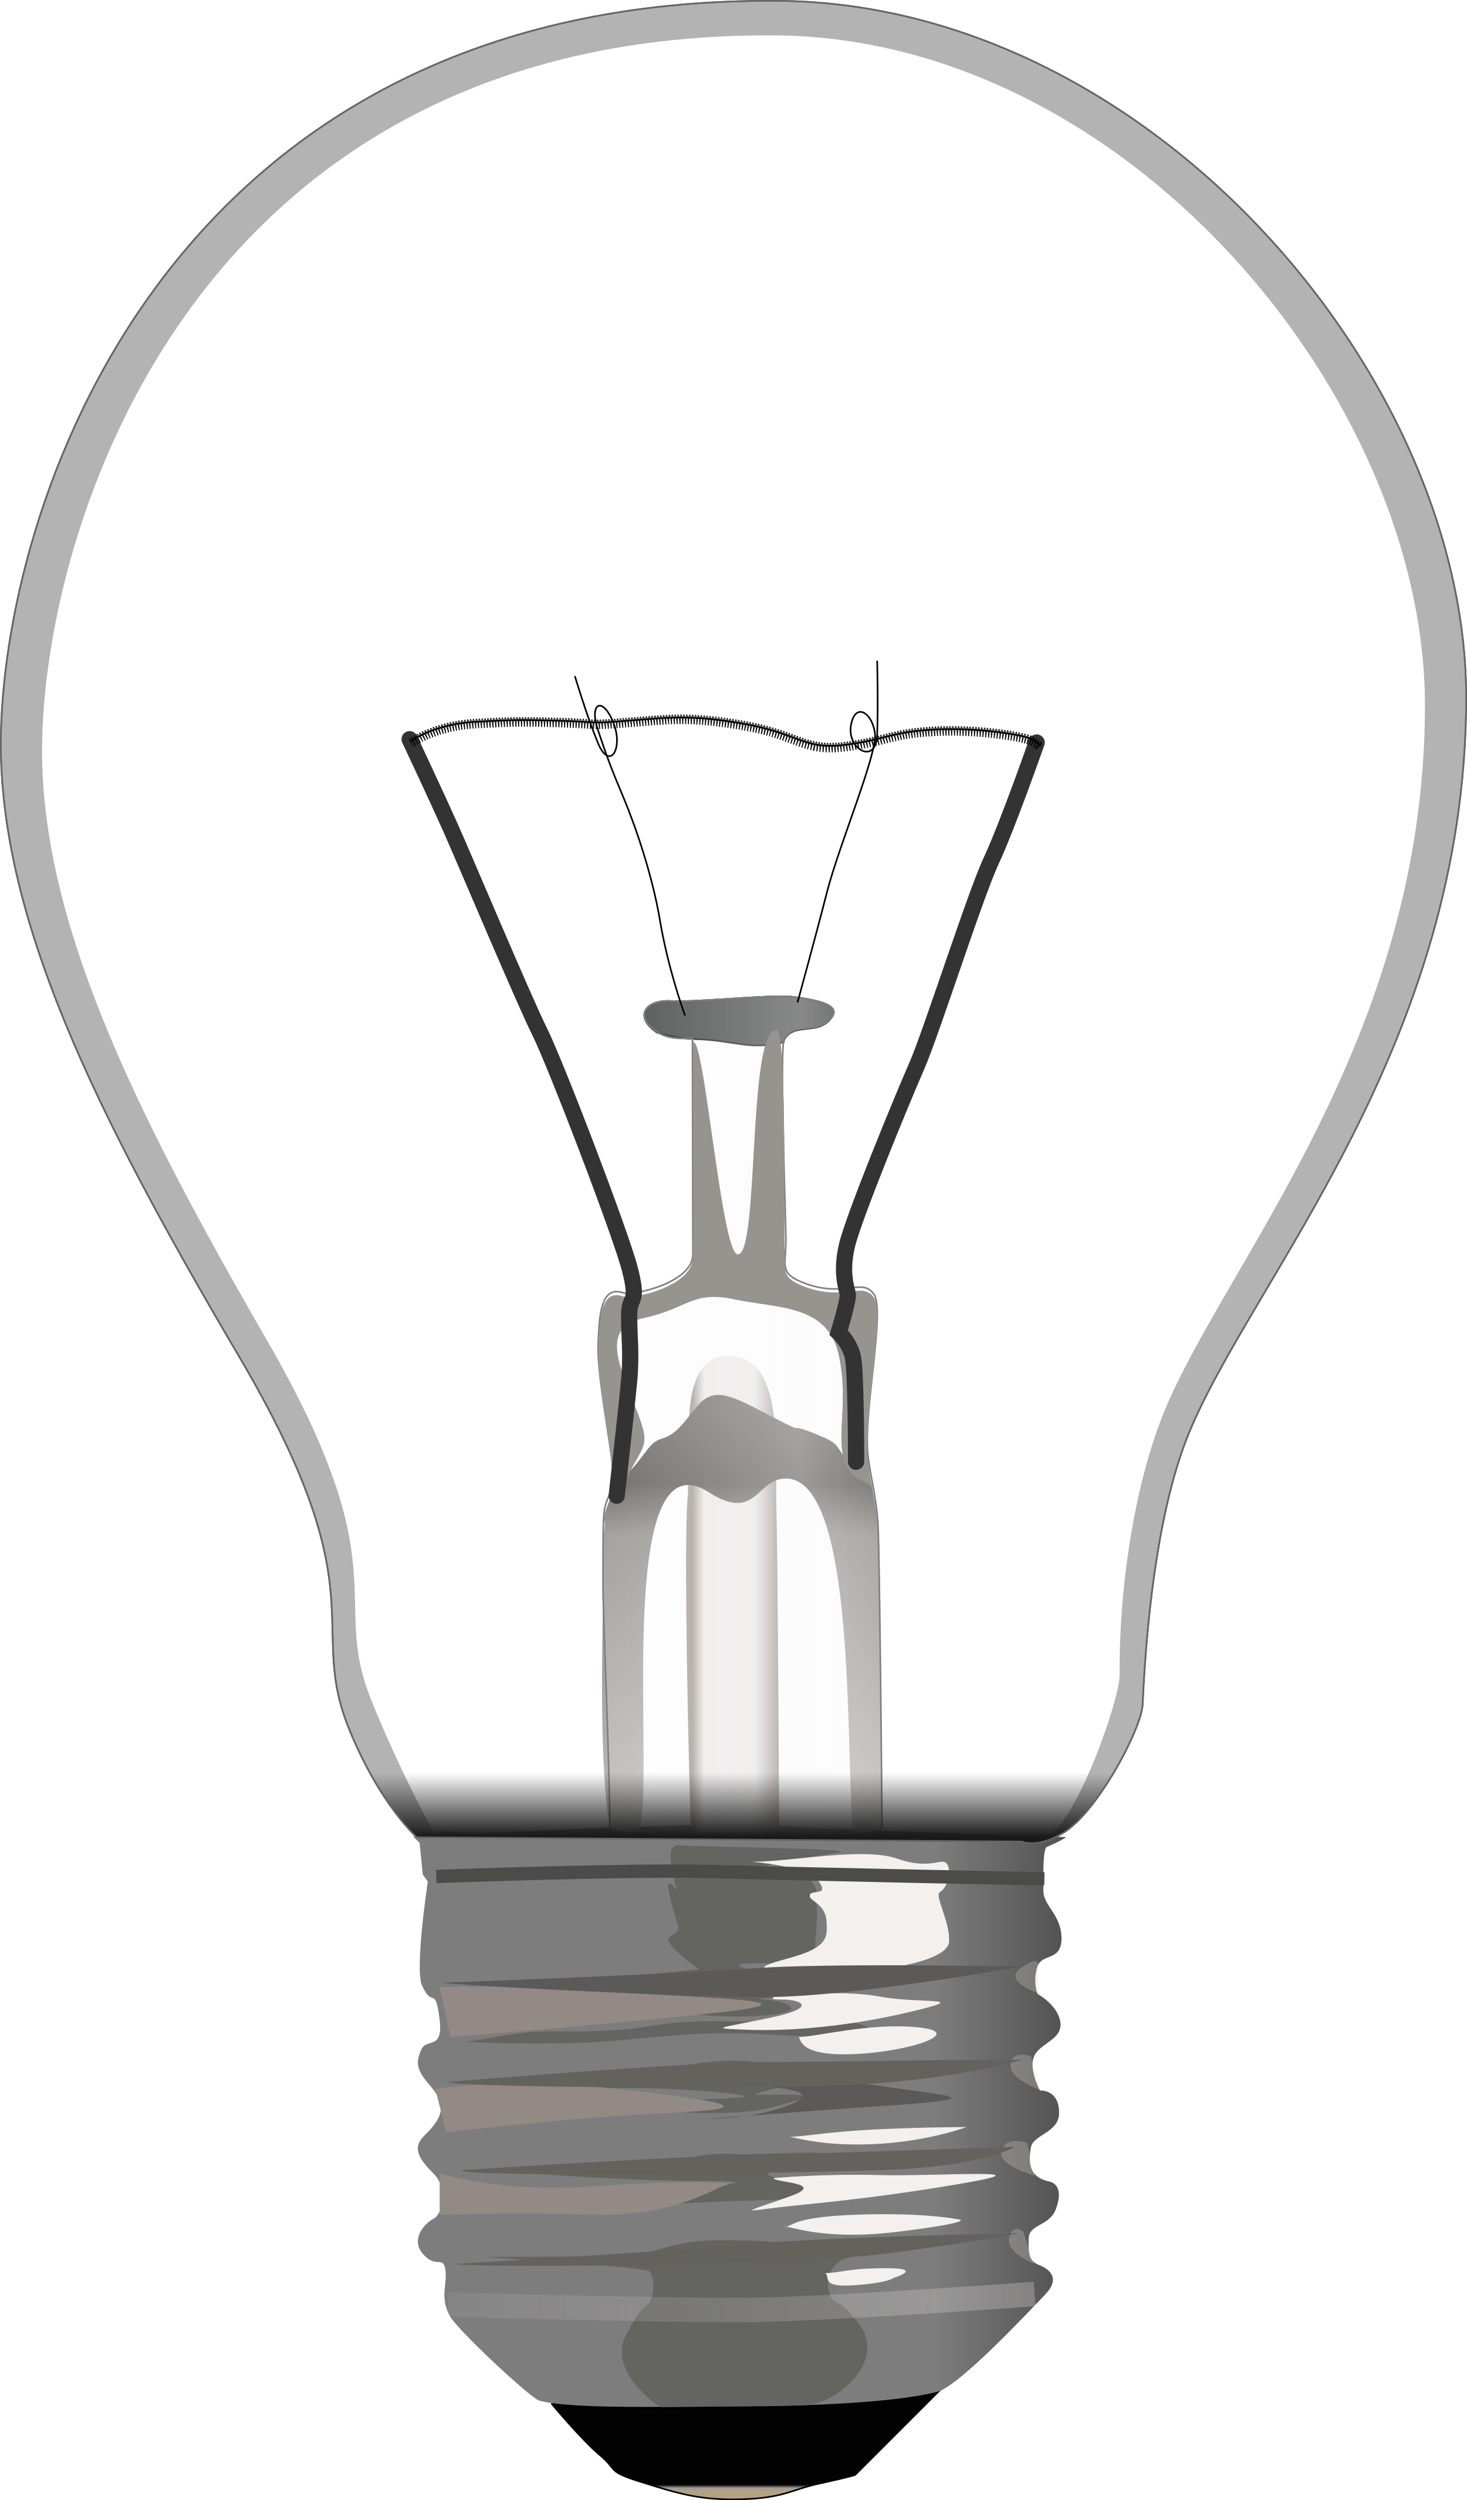 <?xml version="1.0"?><svg width="659.845" height="1124.22" xmlns="http://www.w3.org/2000/svg" xmlns:xlink="http://www.w3.org/1999/xlink">
 <defs>
  <linearGradient id="linearGradient3587">
   <stop stop-color="#020202" id="stop3589" offset="0"/>
   <stop stop-color="#020202" offset="0.934" id="stop3595"/>
   <stop stop-color="#9e9c9a" id="stop3597" offset="0.969"/>
   <stop stop-color="#b5a183" id="stop3591" offset="1"/>
  </linearGradient>
  <linearGradient id="linearGradient3576">
   <stop stop-color="#f8f8f8" stop-opacity="0.195" id="stop3578" offset="0"/>
   <stop stop-color="#f8f8f8" stop-opacity="0.447" offset="0.699" id="stop3584"/>
   <stop stop-color="#f8f8f8" stop-opacity="0.239" id="stop3580" offset="1"/>
  </linearGradient>
  <linearGradient id="linearGradient3534">
   <stop stop-color="#1a1a1a" id="stop3536" offset="0"/>
   <stop stop-color="#1a1a1a" stop-opacity="0" offset="0.035" id="stop3542"/>
   <stop stop-color="#1a1a1a" stop-opacity="0" id="stop3538" offset="1"/>
  </linearGradient>
  <linearGradient id="linearGradient3265">
   <stop stop-color="#9c938b" id="stop3267" offset="0"/>
   <stop stop-color="#9c938b" id="stop3273" offset="0.15"/>
   <stop stop-color="#eceae9" id="stop3275" offset="0.256"/>
   <stop stop-color="#eceae9" id="stop3277" offset="0.717"/>
   <stop stop-color="#766c64" id="stop3269" offset="1"/>
  </linearGradient>
  <linearGradient id="linearGradient3251">
   <stop stop-color="#686562" id="stop3253" offset="0"/>
   <stop stop-color="#53504d" id="stop3259" offset="0.188"/>
   <stop stop-color="#8f8c88" id="stop3261" offset="0.31"/>
   <stop stop-color="#bebcba" id="stop3255" offset="1"/>
  </linearGradient>
  <linearGradient id="linearGradient3304">
   <stop stop-color="#f3f0ed" stop-opacity="0.119" id="stop3306" offset="0"/>
   <stop stop-color="#f3f0ed" stop-opacity="0.498" id="stop3312" offset="0.5"/>
   <stop stop-color="#f3f0ed" stop-opacity="0" id="stop3308" offset="1"/>
  </linearGradient>
  <linearGradient id="linearGradient3219">
   <stop stop-color="#7e7d7e" id="stop3221" offset="0"/>
   <stop stop-color="#7e7d7e" id="stop3227" offset="0.796"/>
   <stop stop-color="#505050" id="stop3223" offset="1"/>
  </linearGradient>
  <filter id="filter3171">
   <feGaussianBlur id="feGaussianBlur3173" stdDeviation="24.271"/>
  </filter>
  <linearGradient y2="1336.289" y1="1336.289" xlink:href="#linearGradient3219" x2="806.634" x1="404.762" gradientUnits="userSpaceOnUse" id="linearGradient3225"/>
  <linearGradient y2="1447.232" y1="1447.232" xlink:href="#linearGradient3304" x2="792.657" x1="420.371" gradientUnits="userSpaceOnUse" id="linearGradient3310"/>
  <filter height="2.614" x="-0.023" y="-0.807" width="1.046" id="filter3494">
   <feGaussianBlur id="feGaussianBlur3496" stdDeviation="3.629"/>
  </filter>
  <filter height="1.868" x="-0.025" y="-0.434" width="1.05" id="filter3498">
   <feGaussianBlur id="feGaussianBlur3500" stdDeviation="3.629"/>
  </filter>
  <filter height="2.026" x="-0.026" y="-0.513" width="1.051" id="filter3502">
   <feGaussianBlur id="feGaussianBlur3504" stdDeviation="3.629"/>
  </filter>
  <filter height="2.026" x="-0.025" y="-0.513" width="1.049" id="filter3506">
   <feGaussianBlur id="feGaussianBlur3508" stdDeviation="3.629"/>
  </filter>
  <filter height="1.89" x="-0.024" y="-0.445" width="1.049" id="filter3510">
   <feGaussianBlur id="feGaussianBlur3512" stdDeviation="3.629"/>
  </filter>
  <filter height="1.833" x="-0.023" y="-0.416" width="1.047" id="filter3514">
   <feGaussianBlur id="feGaussianBlur3516" stdDeviation="3.629"/>
  </filter>
  <filter height="2.626" x="-0.176" y="-0.813" width="1.353" id="filter3518">
   <feGaussianBlur id="feGaussianBlur3520" stdDeviation="3.629"/>
  </filter>
  <filter height="2.378" x="-0.08" y="-0.689" width="1.16" id="filter3522">
   <feGaussianBlur id="feGaussianBlur3524" stdDeviation="3.629"/>
  </filter>
  <filter height="2.626" x="-0.08" y="-0.813" width="1.159" id="filter3526">
   <feGaussianBlur id="feGaussianBlur3528" stdDeviation="3.629"/>
  </filter>
  <filter height="2.012" x="-0.103" y="-0.506" width="1.205" id="filter3530">
   <feGaussianBlur id="feGaussianBlur3532" stdDeviation="3.629"/>
  </filter>
  <filter height="1.686" x="-0.049" y="-0.343" width="1.098" id="filter3534">
   <feGaussianBlur id="feGaussianBlur3536" stdDeviation="3.629"/>
  </filter>
  <filter height="1.582" x="-0.049" y="-0.291" width="1.098" id="filter3538">
   <feGaussianBlur id="feGaussianBlur3540" stdDeviation="3.629"/>
  </filter>
  <filter height="1.564" x="-0.044" y="-0.282" width="1.088" id="filter3542">
   <feGaussianBlur id="feGaussianBlur3544" stdDeviation="3.629"/>
  </filter>
  <filter height="1.778" x="-0.058" y="-0.389" width="1.116" id="filter3546">
   <feGaussianBlur id="feGaussianBlur3548" stdDeviation="3.629"/>
  </filter>
  <filter height="1.75" x="-0.058" y="-0.375" width="1.116" id="filter3550">
   <feGaussianBlur id="feGaussianBlur3552" stdDeviation="3.629"/>
  </filter>
  <filter height="1.767" x="-0.065" y="-0.383" width="1.13" id="filter3554">
   <feGaussianBlur id="feGaussianBlur3556" stdDeviation="3.629"/>
  </filter>
  <filter height="1.239" x="-0.071" y="-0.12" width="1.143" id="filter3558">
   <feGaussianBlur id="feGaussianBlur3560" stdDeviation="3.629"/>
  </filter>
  <filter id="filter3562">
   <feGaussianBlur id="feGaussianBlur3564" stdDeviation="3.629"/>
  </filter>
  <filter height="1.543" x="-0.039" y="-0.271" width="1.077" id="filter3566">
   <feGaussianBlur id="feGaussianBlur3568" stdDeviation="3.629"/>
  </filter>
  <filter height="1.541" x="-0.037" y="-0.27" width="1.073" id="filter3570">
   <feGaussianBlur id="feGaussianBlur3572" stdDeviation="3.629"/>
  </filter>
  <filter height="2.215" x="-0.035" y="-0.608" width="1.07" id="filter3574">
   <feGaussianBlur id="feGaussianBlur3576" stdDeviation="3.629"/>
  </filter>
  <filter id="filter3578">
   <feGaussianBlur id="feGaussianBlur3580" stdDeviation="3.629"/>
  </filter>
  <filter height="1.631" x="-0.432" y="-0.316" width="1.864" id="filter3296">
   <feGaussianBlur id="feGaussianBlur3298" stdDeviation="2.632"/>
  </filter>
  <filter height="1.579" x="-0.34" y="-0.29" width="1.679" id="filter3300">
   <feGaussianBlur id="feGaussianBlur3302" stdDeviation="2.632"/>
  </filter>
  <filter height="1.594" x="-0.304" y="-0.297" width="1.608" id="filter3304">
   <feGaussianBlur id="feGaussianBlur3306" stdDeviation="2.632"/>
  </filter>
  <filter height="1.592" x="-0.405" y="-0.296" width="1.809" id="filter3308">
   <feGaussianBlur id="feGaussianBlur3310" stdDeviation="2.632"/>
  </filter>
  <linearGradient y2="0.979" y1="0.021" xlink:href="#linearGradient3251" x2="0.5" x1="0.5" id="linearGradient3257"/>
  <linearGradient y2="0.525" y1="0.525" xlink:href="#linearGradient3265" x2="1.002" x1="-0" id="linearGradient3271"/>
  <linearGradient y2="0.001" x2="0.5" y1="0.999" x1="0.5" id="linearGradient3540" xlink:href="#linearGradient3534"/>
  <linearGradient y2="-0.444" x2="2.069" y1="-0.444" x1="-0.031" id="linearGradient3554" xlink:href="#linearGradient3304"/>
  <linearGradient y2="0.51" x2="1" y1="0.51" x1="0" id="linearGradient3573" xlink:href="#linearGradient3219"/>
  <linearGradient y2="0.5" x2="1.003" y1="0.5" x1="-0.003" id="linearGradient3582" xlink:href="#linearGradient3576"/>
  <linearGradient y2="0.912" x2="0.5" y1="0.088" x1="0.5" id="linearGradient3593" xlink:href="#linearGradient3587"/>
 </defs>
 <g>
  <title>Layer 1</title>
  <g display="inline" id="layer3">
   <path fill="#b3b3b3" fill-rule="evenodd" stroke="#666666" stroke-width="0.731px" id="path2169" d="m459.659,828.06c0,0 6.541,3.272 18.455,-3.849c15.437,-9.228 35.348,-46.966 35.836,-57.744c2.054,-45.379 8.22,-91.421 20.796,-122.055c28.534,-69.507 124.742,-174.164 124.734,-330.94c-0.007,-144.526 -142.537,-311.847 -309.534,-313.092c-271.41,-2.052 -346.948,220.817 -349.519,328.899c-1.964,82.573 43.496,172.698 107.015,280.487c63.518,107.788 30.061,119.984 49.687,167.951c13.831,33.804 30.371,48.4 30.371,48.4l272.16,1.944z"/>
   <path fill="#ffffff" fill-rule="evenodd" stroke-width="0.953px" filter="url(#filter3171)" d="m470.504,826.767c14.646,-8.929 33.149,-63.114 33.088,-73.498c-0.252,-43.677 7.757,-87.992 19.625,-117.477c26.928,-66.9 117.721,-167.631 117.714,-318.528c-0.006,-139.106 -134.515,-300.15 -292.112,-301.349c-256.134,-1.975 -327.421,212.535 -329.847,316.563c-1.853,79.476 41.048,166.221 100.991,269.967c59.943,103.746 28.369,115.484 46.89,161.652c13.053,32.536 27.93,59.241 27.93,59.241c0,0 264.417,10.321 275.72,3.43z" id="path2170"/>
  </g>
  <g display="inline" id="layer6">
   <path fill="url(#linearGradient3593)" fill-rule="evenodd" stroke="#000000" stroke-width="0.731px" id="path3312" d="m248.232,1080.96c0,0 13.572,16.286 21.715,23.072c8.143,6.786 2.677,7.105 18.629,12.043c15.952,4.938 26.18,8.314 45.18,7.709c19.039,-0.605 22.084,-4.338 34.802,-7.071c12.718,-2.733 16.069,-3.861 16.069,-3.861l38.679,-38.679l-175.074,6.786z"/>
   <path fill="url(#linearGradient3573)" fill-rule="evenodd" stroke-width="1px" id="path2167" d="m479.583,826.061c0,0 -2.486,1.786 -8.735,4.397c-1.689,0.706 -1.623,11.563 -1.539,19.859c0.07,6.685 8.14,10.678 8.14,21.314c0,10.637 -9.031,6.27 -10.965,13.039c-1.934,6.769 0.158,11.838 0.158,11.838c0,0 9.341,5.11 10.308,12.846c0.967,7.736 -8.767,9.107 -11.668,14.909c-2.901,5.802 2.485,15.747 2.485,15.747c0,0 8.767,-0.797 8.597,10.285c-0.133,8.702 -11.709,9.511 -12.676,15.313c-0.967,5.802 -1.65,13.204 8.404,15.343c2.01,0.427 6.388,2.736 2.848,12.33c-2.879,7.804 -12.272,6.693 -12.272,13.462c0,6.769 -0.053,9.798 4.782,11.732c4.835,1.934 9.559,6.032 2.678,13.227c-6.534,6.833 -38.477,41.044 -48.413,43.707c-18.182,4.872 -58.932,6.587 -88.908,6.587c-29.976,0 -75.199,1.462 -90.215,-2.561c-3.843,-1.03 -37.02,-31.898 -40.378,-38.221c-4.467,-8.411 -0.919,-14.472 -1.881,-20.699c-0.901,-5.831 -3.557,-1.348 -8.351,-5.345c-8.943,-7.456 -0.744,-15.665 3.124,-17.598c3.868,-1.934 6.675,-13.45 -0.094,-20.219c-6.769,-6.769 -9.791,-11.687 -4.02,-17.224c11.365,-10.902 7.653,-16.28 1.852,-23.049c-5.802,-6.769 -5.737,-9.826 -3.381,-15.419c2.356,-5.592 10.149,0.665 8.216,-14.089c-2.001,-15.274 -3.104,-4.224 -7.853,-14.762c-3.371,-7.48 2.602,-46.701 2.602,-46.701l-2.274,-3.305l-1.424,-14.153l-2.901,-2.901c0,0 140.687,-7.012 160.993,-5.078c20.306,1.934 134.693,5.388 132.759,5.388z"/>
   <path fill="#646460" fill-rule="evenodd" stroke-width="1px" filter="url(#filter3578)" id="path3175" d="m305.736,829.661c0,0 -4.764,-0.681 -4.083,6.125c0.681,6.805 2.722,14.291 2.722,14.291c0,0 -6.125,-9.527 -2.722,4.083c3.403,13.61 5.444,13.61 0,16.332c-5.444,2.722 12.93,14.971 12.93,14.971c0,0 -87.106,8.847 -98.675,8.847c-11.569,0 89.148,5.444 97.314,4.764c8.166,-0.681 -2.042,2.722 -5.444,4.764c-3.403,2.042 23.138,4.083 39.47,2.042c16.332,-2.042 6.125,-6.125 -3.403,-6.805c-9.527,-0.681 11.569,-0.681 29.262,-2.041c17.693,-1.361 -14.971,-8.166 -25.179,-9.527c-10.208,-1.361 -25.179,-4.764 -6.805,-4.764c18.374,0 25.179,2.722 25.179,-2.722c0,-5.444 2.722,-24.499 0,-26.54c-2.722,-2.042 4.083,0.681 -0.681,-6.805c-4.764,-7.486 -22.457,-7.486 -22.457,-7.486c0,0 18.374,-4.083 33.345,-6.125c14.971,-2.042 -71.454,-2.722 -70.774,-3.403z"/>
   <path fill="#646460" fill-rule="evenodd" stroke-width="1px" filter="url(#filter3574)" id="path3177" d="m209.102,918.129c0,0 40.831,2.042 69.413,-0.681c28.582,-2.722 44.914,-4.083 66.01,-2.722c21.096,1.361 19.735,0.68 38.109,-0.681c18.374,-1.361 1.361,-6.805 -21.777,-5.444c-23.138,1.361 -46.956,-1.361 -66.01,2.042c-19.054,3.403 -36.748,2.722 -49.678,2.722c-12.93,0 -36.748,5.444 -36.067,4.764z"/>
   <path fill="#646460" fill-rule="evenodd" stroke-width="1px" filter="url(#filter3570)" id="path3179" d="m216.588,937.183c2.722,0 37.428,-4.764 61.927,-5.444c24.499,-0.68 38.789,-6.805 59.885,-4.764c21.096,2.042 27.901,2.722 43.553,4.083c15.652,1.361 6.125,-0.681 -9.527,2.722c-15.652,3.403 -38.109,8.166 -31.304,8.166c6.805,0 29.943,-0.681 19.054,2.042c-10.888,2.722 -16.332,6.125 -39.47,6.125c-23.138,0 -53.08,-2.722 -31.304,-4.764c21.777,-2.042 63.288,-1.361 38.109,-4.083c-25.179,-2.722 -51.719,-2.722 -66.691,-2.042c-14.971,0.68 -44.914,0 -44.234,-2.042z"/>
   <path fill="#646460" fill-rule="evenodd" stroke-width="1px" filter="url(#filter3566)" id="path3181" d="m227.476,975.972c0,0 46.275,0 63.288,-1.361c17.013,-1.361 18.374,-6.805 37.428,-6.125c19.054,0.68 39.47,-2.042 51.039,0.68c11.569,2.722 21.096,2.042 0.681,3.403c-20.416,1.361 -37.428,3.403 -34.026,5.444c3.403,2.041 20.415,4.083 15.652,7.486c-4.764,3.403 -3.403,3.403 -28.582,4.083c-25.179,0.681 -63.969,4.083 -44.914,-0.68c19.054,-4.764 64.649,-8.166 30.623,-8.166c-34.026,0 -85.065,-3.402 -91.189,-4.764z"/>
   <path fill="#646460" fill-rule="evenodd" stroke-width="1px" filter="url(#filter3562)" id="path3183" d="m219.31,1014.762c4.083,0 53.761,0 64.649,-0.681c10.888,-0.68 18.374,-6.805 40.15,-6.805c21.777,0 23.138,0.681 40.831,3.403c17.693,2.722 31.304,1.361 36.748,1.361c5.444,0 0,-3.403 -21.096,3.403c-6.37,2.055 -10.276,8.916 -7.007,17.185c0.942,2.384 4.79,3.056 7.049,5.591c2.881,3.234 6.104,6.57 7.815,9.957c7.706,15.258 -12.238,33.219 -27.582,33.416c-26.408,0.34 -42.114,0.632 -63.438,0.748c-1.453,0.008 -23.059,-15.64 -16.568,-30.773c1.594,-3.716 4.878,-9.496 7.554,-12.783c1.98,-2.432 3.511,-2.452 4.385,-4.718c2.755,-7.14 -0.09,-12.982 -1.355,-13.18c-21.777,-3.403 -73.496,-5.444 -72.135,-6.125z"/>
   <path fill="#f3f0ed" fill-rule="evenodd" stroke-width="1px" filter="url(#filter3558)" id="path3186" d="m337.72,837.147c19.054,0 50.358,-6.805 66.01,-1.361c15.652,5.444 20.415,-1.361 22.457,2.722c2.042,4.083 -0.681,10.888 -3.403,12.249c-2.722,1.361 4.764,13.61 4.083,22.457c-0.681,8.847 -31.984,14.291 -58.524,13.61c-26.54,-0.681 -31.984,-1.361 -14.291,-6.125c17.693,-4.764 18.374,-8.847 17.693,-17.013c-0.681,-8.166 -8.166,-8.847 -7.486,-11.569c0.681,-2.722 8.847,0.68 4.083,-6.125c-4.764,-6.805 -29.262,-8.847 -30.623,-8.847z"/>
   <path fill="#f3f0ed" fill-rule="evenodd" stroke-width="1px" filter="url(#filter3554)" id="path3188" d="m347.247,897.713c0,0 29.943,-3.403 48.317,0c18.374,3.403 42.873,0 14.291,6.805c-28.582,6.805 -54.441,8.847 -73.496,8.166c-19.055,-0.681 -12.249,-0.681 10.208,-5.444c22.457,-4.764 12.93,-8.166 5.444,-8.166c-7.486,0 -2.722,-0.681 -4.764,-1.361z"/>
   <path fill="#5b5a58" fill-rule="evenodd" stroke-width="1px" filter="url(#filter3550)" id="path3190" d="m343.164,937.183c0,0 26.54,-3.403 52.4,0.68c25.86,4.083 55.122,5.444 4.764,8.847c-50.358,3.403 -82.343,6.125 -82.343,6.125c0,0 22.457,0 38.109,-6.805c15.652,-6.805 -11.569,-6.805 -12.93,-8.847z"/>
   <path fill="#f3f0ed" fill-rule="evenodd" stroke-width="1px" filter="url(#filter3546)" id="path3192" d="m347.928,979.375c0,0 21.777,-2.042 47.636,-1.361c25.86,0.681 79.62,-3.403 35.387,4.083c-44.234,7.486 -69.413,8.847 -84.384,10.888c-14.971,2.042 -8.166,0.68 8.847,-5.444c17.013,-6.125 -7.486,-6.125 -7.486,-8.166z"/>
   <path fill="#938a85" fill-rule="evenodd" stroke-width="1px" filter="url(#filter3542)" id="path3205" d="m197.764,893.51c0,0 32.146,-0.974 74.034,1.948c41.887,2.922 104.232,3.897 48.706,9.741c-55.525,5.845 -117.869,10.715 -117.869,10.715l-4.871,-22.405z"/>
   <path fill="#938a85" fill-rule="evenodd" stroke-width="1px" filter="url(#filter3538)" id="path3207" d="m195.815,939.293c4.871,-0.974 37.991,-4.871 81.827,0c43.836,4.871 69.163,8.767 24.353,10.715c-44.81,1.948 -101.309,8.767 -101.309,8.767l-4.871,-19.483z"/>
   <path fill="#938a85" fill-rule="evenodd" stroke-width="1px" filter="url(#filter3534)" id="path3209" d="m197.764,977.284c0,0 27.276,8.767 68.189,5.845c40.913,-2.922 66.241,-1.948 61.37,-0.974c-4.871,0.974 -23.379,14.612 -59.422,13.638c-36.043,-0.974 -70.137,0 -70.137,0l0,-18.508z"/>
   <path fill="#f3f0ed" fill-rule="evenodd" stroke-width="1px" filter="url(#filter3530)" id="path3274" d="m359.263,915.95c7.658,0 31.726,-6.564 53.606,-4.376c21.88,2.188 -3.282,10.94 -28.444,12.034c-25.162,1.094 -24.068,-6.564 -25.162,-7.658z"/>
   <path fill="#f3f0ed" fill-rule="evenodd" stroke-width="1px" filter="url(#filter3526)" id="path3276" d="m354.887,960.803c6.564,0 16.41,-2.188 38.29,-3.282c21.88,-1.094 41.572,-1.094 41.572,-1.094c0,0 -17.504,6.564 -41.572,7.658c-24.068,1.094 -36.102,-3.282 -38.29,-3.282z"/>
   <path fill="#f3f0ed" fill-rule="evenodd" stroke-width="1px" filter="url(#filter3522)" id="path3278" d="m352.699,1001.281c4.376,0 2.188,-4.376 32.82,-5.47c30.632,-1.094 45.948,2.188 45.948,2.188c0,0 7.658,1.094 -27.35,5.47c-35.008,4.376 -50.324,-3.282 -51.418,-2.188z"/>
   <path fill="#f3f0ed" fill-rule="evenodd" stroke-width="1px" filter="url(#filter3518)" id="path3280" d="m371.297,1022.067c6.564,0 9.846,-2.188 27.35,-2.188c17.504,0 3.282,4.376 3.282,4.376c0,0 -2.188,2.188 -17.504,3.282c-15.316,1.094 -10.94,-3.282 -13.128,-5.47z"/>
   <path fill="none" fill-rule="evenodd" stroke="url(#linearGradient3554)" stroke-width="11" stroke-miterlimit="4" stroke-opacity="0.533" filter="url(#filter3514)" id="path3282" d="m201.262,1036.219c0,0 91.775,2.512 129.599,2.512c37.824,0 134.51,-7.253 134.51,-7.253"/>
   <path fill="#e3dcd4" fill-opacity="0.257" fill-rule="evenodd" stroke-width="1px" filter="url(#filter3296)" id="path2254" d="m466.869,883.581c0,0 1.224,-4.839 -7.598,1.268c-8.822,6.107 8.143,11.536 8.143,11.536l-0.545,-12.804z"/>
   <path fill="#e3dcd4" fill-opacity="0.257" fill-rule="evenodd" stroke-width="1px" filter="url(#filter3300)" id="path2256" d="m463.704,924.568c0,0 -8.504,-3.076 -9.183,3.71c-0.679,6.786 13.572,11.536 13.572,11.536l-4.389,-15.246z"/>
   <path fill="#e3dcd4" fill-opacity="0.257" fill-rule="evenodd" stroke-width="1px" filter="url(#filter3304)" id="path2258" d="m461.985,963.565c0,0 -9.5,-3.393 -11.536,3.393c-2.036,6.786 15.018,11.308 15.018,11.308l-3.482,-14.701z"/>
   <path fill="#e3dcd4" fill-opacity="0.257" fill-rule="evenodd" stroke-width="1px" filter="url(#filter3308)" id="path2260" d="m460.133,1003.284c0,0 -4.934,-3.754 -6.291,3.031c-1.357,6.786 11.308,11.536 11.308,11.536l-5.017,-14.567z"/>
   <path fill="#5b5a58" fill-rule="evenodd" stroke-width="1px" filter="url(#filter3510)" id="path3197" d="m199.515,891.504c0,0 110.215,-4.052 140.2,-6.483c29.985,-2.431 119.94,-0.81 119.94,-0.81c0,0 -76.178,13.777 -115.888,13.777c-39.71,0 -144.252,-5.673 -144.252,-6.483z"/>
   <path fill="#64625c" fill-rule="evenodd" stroke-width="1px" filter="url(#filter3506)" id="path3199" d="m201.947,936.076c0,0 107.784,-8.915 140.2,-8.915c32.416,0 123.182,-1.621 117.509,-0.81c-5.673,0.81 -32.416,9.725 -84.282,11.346c-51.866,1.621 -175.048,0.81 -173.427,-1.621z"/>
   <path fill="#64625c" fill-rule="evenodd" stroke-width="1px" filter="url(#filter3502)" id="path3201" d="m207.619,975.786c0,0 85.903,-5.673 121.561,-6.483c35.658,-0.81 127.234,-4.052 127.234,-4.052c0,0 -12.967,8.914 -59.97,10.535c-47.004,1.621 -191.256,3.242 -188.825,0z"/>
   <path fill="#64625c" fill-rule="evenodd" stroke-width="1px" filter="url(#filter3498)" id="path3203" d="m205.188,1017.927c0,0 97.249,-5.673 132.096,-8.914c34.848,-3.242 120.751,-4.862 120.751,-4.862c0,0 -8.914,2.431 -57.539,8.914c-48.624,6.483 -197.739,6.483 -195.308,4.862z"/>
   <path fill="none" fill-rule="evenodd" stroke="#4b4b48" stroke-width="6" stroke-miterlimit="4" filter="url(#filter3494)" id="path3272" d="m196.258,843.746c0,0 87.52,-3.282 125.809,-2.188c38.29,1.094 147.689,3.282 147.689,3.282"/>
  </g>
  <g display="inline" id="layer8">
   <path fill="#96948f" fill-rule="evenodd" stroke-width="1px" id="path2267" d="m311.937,468.573c-0.771,0.008 0.502,89.549 -0.31,89.598c0.003,1.74 0.022,6.257 0.023,7.287c0.01,12.906 -26.966,19.035 -31.457,17.476c-10.299,-3.576 -10.679,11.379 -11.148,23.69c-0.655,17.219 8.728,57.259 6.465,64.147c-0.133,0.406 -0.24,0.731 -0.366,1.097c2.59,-1.706 5.119,-4.362 7.242,-8.43c8.262,-15.836 10.338,-13.07 2.764,-32.348c-7.574,-19.278 -14.458,-34.43 4.82,-38.562c19.278,-4.131 21.339,-12.401 40.617,-8.27c19.278,4.131 41.989,2.085 46.808,25.495c4.82,23.409 -2.74,38.543 4.145,50.936c2.516,4.529 8.042,5.167 10.841,8.642c-0.9,-4.954 -1.758,-9.451 -2.102,-13.57c-1.695,-20.317 7.998,-65.081 2.696,-72.371c-5.302,-7.29 -13.236,1.695 -30.475,-4.592c-9.34,-3.406 -9.697,-6.146 -9.321,-12.519c-1.182,-0.215 1.318,-103.302 -4.001,-103.182c-13.128,0.296 -7.472,102.601 -17.507,100.918c-7.148,-1.199 -14.704,-95.493 -19.736,-95.443z"/>
   <path fill="url(#linearGradient3271)" fill-rule="evenodd" stroke-width="1px" id="path3263" d="m327.389,609.731c-23.414,0.573 -16.105,39.916 -18.139,64.057c-1.773,21.049 0.503,122.675 1.622,152.842c12.453,0.561 26.504,0.532 39.612,0c-0.144,-27.466 -0.702,-131.116 -1.302,-150.129c-0.689,-21.799 4.135,-66.066 -20.651,-66.747c-0.387,-0.011 -0.771,-0.032 -1.142,-0.023z"/>
   <path fill="url(#linearGradient3257)" fill-rule="evenodd" stroke-width="1px" id="path3243" d="m322.638,627.23c-3.208,0.107 -5.963,1.469 -8.567,4.546c-7.574,8.951 -9.654,13.08 -16.539,15.146c-6.885,2.066 -6.881,8.947 -20.651,20.651c-0.36,0.306 -0.705,0.627 -1.051,0.937c-0.022,0.477 -0.058,0.9 -0.114,1.279c-0.025,0.172 -0.059,0.329 -0.091,0.48c-0.037,0.181 -0.065,0.354 -0.114,0.503c-0.428,1.303 -0.795,2.335 -1.142,3.267c-0.095,0.256 -0.207,0.542 -0.297,0.777c-0.467,1.234 -0.863,2.226 -1.188,3.13c-0.153,0.427 -0.285,0.834 -0.411,1.256c-0.126,0.422 -0.241,0.864 -0.343,1.325c-0.101,0.461 -0.195,0.963 -0.274,1.508c-0.08,0.545 -0.145,1.132 -0.206,1.805c0.681,-0.499 0.416,2.629 -0.343,8.201c-0.082,5.291 -0.091,12.849 -0.091,24.375c0,13.918 -2.135,76.487 3.084,105.108c0.054,0.295 0.185,0.568 0.388,0.845c3.017,1.839 6.697,2.445 11.148,1.508c11.766,-2.478 -13.074,-182.459 33.056,-152.853c20.892,13.408 21.273,-5.413 33.718,-6.191c33.049,-2.066 27.557,123.227 31,156.965c0.053,0.521 0.422,2.059 0.982,3.975c5.977,-1.096 10.167,-2.426 11.582,-3.975c0.039,-0.665 0.08,-1.3 0.114,-2.01c0.062,-1.289 0.156,-2.681 0.274,-4.135c-0.573,-23.357 -0.993,-113.433 -1.599,-126.17c-0.274,-5.747 -1.004,-10.927 -1.805,-15.694c-0.397,-2.366 -0.793,-4.644 -1.188,-6.808c-0.038,-0.033 -0.076,-0.058 -0.114,-0.091c-21.344,-18.59 -9.639,-15.825 -24.786,-22.022c-15.147,-6.197 -2.068,1.366 -19.281,-7.584c-11.296,-5.874 -19.026,-10.256 -25.152,-10.052z"/>
   <path fill="#2c2e2d" fill-rule="evenodd" stroke="#000000" stroke-width="0.731px" id="path3283" d="m351.696,447.992c-12.643,-0.043 -39.317,2.682 -49.755,2.102c-11.93,-0.663 -16.787,7.194 -6.556,14.072c0.141,0.094 0.291,0.185 0.434,0.274c4.682,1.253 9.345,2.185 13.752,2.581c1.153,-0.111 1.896,-0.228 1.896,-0.228c0,0 0,0.363 0,0.366c0.406,0.022 0.81,0.056 1.211,0.069c18.286,0.554 23.664,5.106 39.772,1.485c0.09,-0.623 0.178,-1.088 0.297,-1.302c4.566,-8.194 15.836,-1.215 21.702,-10.486c3.38,-5.342 -8.254,-7.522 -18.276,-8.727c-1.146,-0.138 -2.671,-0.199 -4.478,-0.206z"/>
   <path fill="url(#linearGradient3582)" fill-rule="evenodd" stroke="#808080" stroke-width="0.727px" id="path3314" d="m274.3,822.638c0,-28.74 -3.08,-95.73 -3.08,-109.479c0,-41.527 -0.072,-31.975 4.292,-45.097c2.263,-6.805 -7.129,-46.346 -6.474,-63.357c0.469,-12.162 0.854,-26.944 11.154,-23.411c4.491,1.54 31.469,-4.512 31.459,-17.261c-0.011,-13.776 -0.194,-97.476 -0.194,-97.476c0,0 -9.406,1.845 -16.068,-2.579c-10.231,-6.795 -5.376,-14.556 6.554,-13.901c11.93,0.655 45.055,-2.98 54.221,-1.892c10.022,1.19 21.678,3.346 18.297,8.624c-5.866,9.158 -17.152,2.268 -21.718,10.363c-2.164,3.837 0.665,78.112 0.743,89.969c0.08,12.248 -3.465,15.573 9.005,20.065c17.239,6.21 25.193,-2.652 30.495,4.55c5.302,7.202 -4.393,51.42 -2.698,71.492c0.755,8.946 4.017,19.549 4.68,33.298c0.663,13.749 1.754,127.624 1.754,135.106c0,7.482 -122.421,3.954 -122.421,0.985z"/>
   <path fill="#96948f" fill-rule="evenodd" stroke-width="1px" d="m311.937,468.573c-0.771,0.008 0.502,89.549 -0.31,89.598c0.003,1.74 0.022,6.257 0.023,7.287c0.01,12.906 -26.966,19.035 -31.457,17.476c-10.299,-3.576 -10.679,11.379 -11.148,23.69c-0.655,17.219 8.728,57.259 6.465,64.147c-0.133,0.406 -0.24,0.731 -0.366,1.097c2.59,-1.706 5.119,-4.362 7.242,-8.43c8.262,-15.836 10.338,-13.07 2.764,-32.348c-7.574,-19.278 -14.458,-34.43 4.82,-38.562c19.278,-4.131 21.339,-12.401 40.617,-8.27c19.278,4.131 41.989,2.085 46.808,25.495c4.82,23.409 -2.74,38.543 4.145,50.936c2.516,4.529 8.042,5.167 10.841,8.642c-0.9,-4.954 -1.758,-9.451 -2.102,-13.57c-1.695,-20.317 7.998,-65.081 2.696,-72.371c-5.302,-7.29 -13.236,1.695 -30.475,-4.592c-9.34,-3.406 -9.697,-6.146 -9.321,-12.519c-1.182,-0.215 1.318,-103.302 -4.001,-103.182c-13.128,0.296 -7.472,102.601 -17.507,100.918c-7.148,-1.199 -14.704,-95.493 -19.736,-95.443z" id="path3285"/>
  </g>
  <g display="inline" id="layer2">
   <path fill="none" fill-rule="evenodd" stroke="#333333" stroke-width="7.31" stroke-linecap="round" stroke-miterlimit="4" id="path3297" d="m277.391,672.527c0,0 4.471,-39.49 5.588,-51.784c1.118,-12.294 0,-19.373 0,-29.059c0,-9.686 4.471,-4.843 0.373,-20.863c-4.098,-16.02 -33.529,-92.765 -40.608,-106.922c-7.078,-14.157 -33.902,-77.863 -40.235,-92.02c-6.333,-14.157 -18.255,-39.49 -18.255,-39.49"/>
   <path fill="none" fill-rule="evenodd" stroke="#333333" stroke-width="7.31" stroke-linecap="round" stroke-miterlimit="4" id="path3299" d="m385.058,657.252c0,-3.726 0,-40.98 -1.49,-47.314c-1.49,-6.333 -6.333,-10.804 -6.333,-10.804c0,0 4.471,-14.529 4.098,-17.137c-0.373,-2.608 -3.353,-9.314 -0.373,-21.98c2.98,-12.667 24.588,-65.196 31.294,-80.471c6.706,-15.275 26.078,-76.373 33.529,-92.392c7.451,-16.02 20.49,-53.275 20.49,-53.275"/>
   <path fill="none" fill-rule="evenodd" stroke="#000000" stroke-width="0.731px" id="path2288" d="m358.709,450.745c0,0 7.854,-28.47 13.253,-49.577c5.399,-21.107 22.579,-61.848 21.598,-71.174c-0.982,-9.326 -8.835,-14.726 -10.799,-3.927c-1.963,10.799 11.29,18.162 11.781,4.418c0.491,-13.744 0,-33.378 0,-33.378"/>
   <path fill="none" fill-rule="evenodd" stroke="#000000" stroke-width="0.731px" id="path2290" d="m308.151,456.636c-0.982,-2.454 -7.854,-22.089 -11.29,-42.705c-3.436,-20.616 -11.29,-43.195 -16.689,-55.958c-5.399,-12.762 -7.363,-18.162 -11.29,-29.942c-3.927,-11.781 1.963,-15.217 6.872,-3.436c4.909,11.781 -1.473,22.579 -6.872,9.326c-5.399,-13.253 -10.308,-29.942 -10.308,-29.942"/>
   <path fill="none" fill-rule="evenodd" stroke="#000000" stroke-width="0.731px" id="path2292" d="m184.455,333.43c0,0 10.799,-7.854 28.961,-8.835c18.162,-0.982 20.125,-0.982 38.287,-0.491c18.162,0.491 11.781,1.473 30.433,0c18.653,-1.473 28.47,-2.945 53.013,1.473c24.543,4.418 26.506,11.781 45.159,9.326c18.653,-2.454 20.616,-5.89 40.25,-6.872c19.634,-0.982 40.25,2.454 43.686,4.418c3.436,1.963 3.927,2.945 3.927,2.945"/>
   <path fill="none" fill-rule="evenodd" stroke="#000000" stroke-width="0.31px" id="path8972" d="m186.109,335.866c0,0 -3.21,-4.968 -1.537,-3.482c1.673,1.486 2.374,2.94 2.374,2.94m0.138,-0.085c0,0 -3.08,-5.019 -1.407,-3.533c1.673,1.486 2.275,3.003 2.275,3.003m0.141,-0.079c0,0 -2.877,-5.139 -1.265,-3.587c1.612,1.552 2.179,3.079 2.179,3.079m0.144,-0.075c0,0 -2.72,-5.223 -1.156,-3.623c1.564,1.6 2.162,3.099 2.162,3.099m0.062,-0.029c0,0 -2.552,-5.307 -1.04,-3.658c1.512,1.649 2.062,3.167 2.062,3.167m0.146,-0.07c0,0 -2.466,-5.357 -1.01,-3.659c1.456,1.699 1.955,3.234 1.955,3.234m0.148,-0.065c0,0 -2.372,-5.39 -0.916,-3.691c1.456,1.699 1.861,3.282 1.861,3.282m0.151,-0.06c0,0 -2.179,-5.471 -0.784,-3.721c1.395,1.75 1.839,3.302 1.839,3.302m0.151,-0.06c0,0 -2.082,-5.525 -0.754,-3.724c1.329,1.8 1.714,3.368 1.714,3.368m0.153,-0.054c0,0 -1.974,-5.548 -0.645,-3.748c1.329,1.8 1.714,3.368 1.714,3.368m0.153,-0.054c0,0 -1.866,-5.591 -0.609,-3.74c1.257,1.851 1.581,3.432 1.581,3.432m0.155,-0.048c0,0 -1.754,-5.622 -0.498,-3.771c1.257,1.851 1.581,3.432 1.581,3.432m0.155,-0.048c0,0 -1.639,-5.657 -0.459,-3.756c1.18,1.901 1.438,3.495 1.438,3.495m0.157,-0.042c0,0 -1.522,-5.689 -0.342,-3.788c1.18,1.901 1.438,3.495 1.438,3.495m0.157,-0.042c0,0 -1.4,-5.724 -0.303,-3.774c1.097,1.95 1.287,3.553 1.287,3.553m0.158,-0.035c0,0 -1.276,-5.749 -0.179,-3.799c1.097,1.95 1.287,3.553 1.287,3.553m0.158,-0.035c0,0 -1.149,-5.791 -0.141,-3.794c1.008,1.997 1.126,3.607 1.126,3.607m0.16,-0.028c0,0 -1.017,-5.8 -0.008,-3.803c1.008,1.997 1.126,3.607 1.126,3.607m0.16,-0.028c0,0 -1.017,-5.8 -0.008,-3.803c1.008,1.997 0.993,3.644 0.993,3.644m0.161,-0.021c0,0 -0.745,-5.841 0.169,-3.799c0.914,2.042 0.956,3.656 0.956,3.656m0.161,-0.021c0,0 -0.745,-5.841 0.169,-3.799c0.914,2.042 0.956,3.656 0.956,3.656m0.161,-0.021c0,0 -0.604,-5.859 0.211,-3.775c0.814,2.084 0.779,3.698 0.779,3.698m0.162,-0.013c0,0 -0.462,-5.871 0.353,-3.787c0.814,2.084 0.779,3.698 0.779,3.698m0.162,-0.013c0,0 -0.462,-5.871 0.353,-3.787c0.814,2.084 0.697,3.713 0.697,3.713m0.162,-0.008c0,0 -0.297,-5.882 0.459,-3.776c0.756,2.106 0.675,3.719 0.675,3.719m0.162,-0.008c0,0 -0.297,-5.882 0.459,-3.776c0.756,2.106 0.675,3.718 0.675,3.718m0.162,-0.008c0,0 -0.297,-5.882 0.459,-3.776c0.756,2.106 0.675,3.719 0.675,3.719m0.162,-0.008c0,0 -0.297,-5.882 0.459,-3.776c0.756,2.106 0.675,3.718 0.675,3.718m0.162,-0.008c0,0 -0.297,-5.882 0.459,-3.776c0.756,2.106 0.675,3.718 0.675,3.718m0.162,-0.008c0,0 -0.297,-5.882 0.459,-3.776c0.756,2.106 0.675,3.719 0.675,3.719m0.162,-0.008c0,0 -0.297,-5.882 0.459,-3.776c0.756,2.106 0.675,3.718 0.675,3.718m0.162,-0.008c0,0 -0.297,-5.882 0.459,-3.776c0.756,2.106 0.675,3.718 0.675,3.718m0.162,-0.008c0,0 -0.236,-5.889 0.476,-3.767c0.711,2.121 0.597,3.732 0.597,3.732m0.162,-0.005c0,0 -0.174,-5.887 0.538,-3.765c0.711,2.121 0.597,3.732 0.597,3.732m0.162,-0.005c0,0 -0.174,-5.887 0.538,-3.765c0.711,2.121 0.597,3.732 0.597,3.732m0.162,-0.005c0,0 -0.174,-5.887 0.538,-3.765c0.711,2.121 0.597,3.732 0.597,3.732m0.162,-0.005c0,0 -0.174,-5.887 0.538,-3.765c0.711,2.121 0.597,3.732 0.597,3.732m0.162,-0.005c0,0 -0.174,-5.887 0.538,-3.765c0.711,2.121 0.597,3.732 0.597,3.732m0.162,-0.005c0,0 -0.073,-5.905 0.565,-3.76c0.638,2.145 0.469,3.75 0.469,3.75m0.162,0.001c0,0 0.028,-5.889 0.666,-3.744c0.638,2.145 0.468,3.75 0.468,3.75m0.162,0.001c0,0 0.028,-5.889 0.666,-3.745c0.638,2.145 0.469,3.75 0.469,3.75m0.162,0.001c0,0 0.028,-5.889 0.666,-3.745c0.638,2.145 0.468,3.75 0.468,3.75m0.162,0.001c0,0 0.028,-5.889 0.666,-3.745c0.638,2.145 0.468,3.75 0.468,3.75m0.162,0.001c0,0 0.028,-5.889 0.666,-3.745c0.638,2.145 0.468,3.75 0.468,3.75m0.162,0.001c0,0 0.028,-5.889 0.666,-3.744c0.638,2.145 0.411,3.756 0.411,3.756m0.162,0.004c0,0 0.143,-5.888 0.739,-3.731c0.596,2.157 0.396,3.758 0.396,3.758m0.162,0.004c0,0 0.143,-5.888 0.739,-3.731c0.596,2.157 0.396,3.758 0.396,3.758m0.162,0.004c0,0 0.142,-5.888 0.739,-3.731c0.596,2.157 0.396,3.758 0.396,3.758m0.162,0.004c0,0 0.143,-5.888 0.739,-3.731c0.596,2.157 0.396,3.758 0.396,3.758m0.162,0.004c0,0 0.143,-5.888 0.739,-3.731c0.596,2.157 0.396,3.758 0.396,3.758m0.162,0.004c0,0 0.143,-5.888 0.739,-3.731c0.596,2.157 0.396,3.758 0.396,3.758m0.162,0.004c0,0 0.143,-5.888 0.739,-3.731c0.596,2.157 0.396,3.758 0.396,3.758m0.162,0.004c0,0 0.143,-5.888 0.739,-3.731c0.596,2.157 0.396,3.758 0.396,3.758m0.162,0.004c0,0 0.174,-5.889 0.747,-3.726c0.573,2.163 0.355,3.762 0.355,3.762m0.162,0.006c0,0 0.206,-5.886 0.779,-3.723c0.573,2.163 0.355,3.762 0.355,3.762m0.162,0.006c0,0 0.206,-5.886 0.779,-3.723c0.573,2.163 0.355,3.762 0.355,3.762m0.162,0.006c0,0 0.206,-5.886 0.779,-3.723c0.573,2.163 0.355,3.762 0.355,3.762m0.162,0.006c0,0 0.206,-5.886 0.779,-3.723c0.573,2.163 0.303,3.767 0.303,3.767m0.162,0.009c0,0 0.31,-5.881 0.845,-3.708c0.535,2.173 0.288,3.768 0.288,3.768m0.162,0.008c0,0 0.31,-5.881 0.845,-3.708c0.535,2.173 0.288,3.768 0.288,3.768m0.162,0.009c0,0 0.31,-5.881 0.845,-3.708c0.535,2.173 0.263,3.768 0.263,3.768m0.162,0.01c0,0 0.361,-5.878 0.877,-3.701c0.516,2.177 0.255,3.77 0.255,3.77m0.162,0.01c0,0 0.361,-5.878 0.877,-3.701c0.516,2.177 0.255,3.77 0.255,3.77m0.162,0.01c0,0 0.361,-5.878 0.877,-3.701c0.516,2.177 0.255,3.77 0.255,3.77m0.162,0.01c0,0 0.361,-5.878 0.877,-3.701c0.516,2.177 0.386,3.768 0.386,3.768m0.162,0.003c0,0 0.1,-5.888 0.712,-3.736c0.612,2.152 0.422,3.755 0.422,3.755m0.162,0.003c0,0 0.1,-5.888 0.712,-3.736c0.612,2.152 0.558,3.736 0.558,3.736m0.162,-0.005c0,0 -0.171,-5.886 0.539,-3.765c0.71,2.122 0.595,3.732 0.595,3.732m0.162,-0.005c0,0 -0.171,-5.886 0.539,-3.765c0.71,2.122 0.685,3.727 0.685,3.727m0.162,-0.01c0,0 -0.35,-5.879 0.424,-3.78c0.775,2.099 0.708,3.712 0.708,3.712m0.162,-0.01c0,0 -0.35,-5.879 0.424,-3.78c0.775,2.099 0.708,3.712 0.708,3.712m0.162,-0.01c0,0 -0.35,-5.879 0.424,-3.78c0.775,2.099 0.708,3.712 0.708,3.712m0.162,-0.01c0,0 -0.395,-5.875 0.412,-3.787c0.807,2.087 0.765,3.701 0.765,3.701m0.162,-0.012c0,0 -0.44,-5.873 0.367,-3.786c0.806,2.087 0.765,3.701 0.765,3.701m0.162,-0.012c0,0 -0.44,-5.873 0.367,-3.786c0.806,2.087 0.765,3.701 0.765,3.701m0.162,-0.012c0,0 -0.44,-5.873 0.367,-3.786c0.807,2.087 0.765,3.701 0.765,3.701m0.162,-0.012c0,0 -0.44,-5.873 0.367,-3.786c0.806,2.087 0.779,3.698 0.779,3.698m0.162,-0.013c0,0 -0.468,-5.871 0.349,-3.787c0.817,2.083 0.783,3.697 0.783,3.697m0.162,-0.013c0,0 -0.468,-5.871 0.349,-3.787c0.817,2.083 0.783,3.697 0.783,3.697m0.162,-0.013c0,0 -0.468,-5.871 0.349,-3.787c0.817,2.083 0.783,3.697 0.783,3.697m0.162,-0.013c0,0 -0.468,-5.871 0.349,-3.787c0.817,2.083 0.783,3.697 0.783,3.697m0.162,-0.013c0,0 -0.468,-5.871 0.349,-3.787c0.817,2.083 0.783,3.697 0.783,3.697m0.162,-0.013c0,0 -0.468,-5.871 0.349,-3.787c0.817,2.083 0.783,3.697 0.783,3.697m0.162,-0.013c0,0 -0.468,-5.871 0.349,-3.787c0.817,2.083 0.783,3.697 0.783,3.697m0.162,-0.013c0,0 -0.468,-5.871 0.349,-3.787c0.817,2.083 0.783,3.697 0.783,3.697m0.162,-0.013c0,0 -0.468,-5.871 0.349,-3.787c0.817,2.083 0.783,3.697 0.783,3.697m0.162,-0.013c0,0 -0.404,-5.888 0.366,-3.788c0.77,2.101 0.701,3.714 0.701,3.714m0.162,-0.009c0,0 -0.338,-5.879 0.432,-3.779c0.77,2.101 0.701,3.714 0.701,3.714m0.162,-0.009c0,0 -0.338,-5.879 0.432,-3.779c0.77,2.101 0.701,3.714 0.701,3.714m0.162,-0.009c0,0 -0.338,-5.879 0.432,-3.779c0.77,2.101 0.701,3.714 0.701,3.714m0.162,-0.009c0,0 -0.338,-5.879 0.432,-3.779c0.77,2.101 0.701,3.714 0.701,3.714m0.088,-0.004c0,0 -0.191,-5.886 0.527,-3.767c0.718,2.119 0.608,3.73 0.608,3.73m0.162,-0.005c0,0 -0.191,-5.886 0.527,-3.767c0.718,2.119 0.608,3.73 0.608,3.73m0.162,-0.005c0,0 -0.129,-5.892 0.544,-3.758c0.673,2.134 0.529,3.742 0.529,3.742m0.162,-0.002c0,0 -0.067,-5.889 0.606,-3.755c0.673,2.134 0.529,3.742 0.529,3.742m0.162,-0.002c0,0 0.002,-5.902 0.625,-3.752c0.623,2.149 0.441,3.753 0.441,3.753m0.162,0.002c0,0 0.071,-5.889 0.694,-3.74c0.623,2.149 0.441,3.753 0.441,3.753m0.162,0.002c0,0 0.071,-5.889 0.693,-3.74c0.623,2.149 0.368,3.756 0.368,3.756m0.162,0.006c0,0 0.216,-5.885 0.786,-3.721c0.569,2.164 0.348,3.763 0.348,3.763m0.162,0.006c0,0 0.216,-5.885 0.786,-3.721c0.569,2.164 0.348,3.763 0.348,3.763m0.162,0.006c0,0 0.29,-5.885 0.805,-3.707c0.515,2.178 0.254,3.771 0.254,3.771m0.162,0.01c0,0 0.364,-5.878 0.879,-3.7c0.515,2.177 0.254,3.771 0.254,3.771m0.162,0.01c0,0 0.364,-5.878 0.879,-3.7c0.515,2.178 0.181,3.774 0.181,3.774m0.161,0.014c0,0 0.509,-5.867 0.97,-3.678c0.461,2.19 0.161,3.776 0.161,3.776m0.161,0.014c0,0 0.509,-5.867 0.97,-3.678c0.461,2.19 0.161,3.776 0.161,3.776m0.161,0.014c0,0 0.578,-5.867 0.988,-3.668c0.409,2.2 0.072,3.778 0.072,3.778m0.161,0.018c0,0 0.646,-5.854 1.056,-3.654c0.409,2.2 0.072,3.778 0.072,3.778m0.161,0.018c0,0 0.647,-5.854 1.056,-3.654c0.409,2.2 0.072,3.778 0.072,3.778m0.161,0.018c0,0 0.711,-5.847 1.072,-3.638c0.361,2.208 -0.011,3.779 -0.011,3.779m0.161,0.021c0,0 0.775,-5.838 1.136,-3.63c0.361,2.208 -0.011,3.779 -0.011,3.779m0.161,0.021c0,0 0.774,-5.838 1.136,-3.63c0.361,2.208 -0.011,3.779 -0.011,3.779m0.161,0.021c0,0 0.833,-5.83 1.15,-3.615c0.317,2.215 -0.086,3.778 -0.086,3.778m0.16,0.025c0,0 0.891,-5.821 1.208,-3.606c0.317,2.215 -0.086,3.778 -0.086,3.778m0.16,0.025c0,0 0.891,-5.821 1.208,-3.607c0.317,2.215 -0.086,3.778 -0.086,3.778m0.16,0.024c0,0 0.944,-5.818 1.221,-3.598c0.277,2.22 -0.154,3.776 -0.154,3.776m0.16,0.027c0,0 0.996,-5.805 1.273,-3.584c0.277,2.22 -0.154,3.776 -0.154,3.776m0.16,0.027c0,0 0.996,-5.805 1.273,-3.584c0.277,2.22 -0.154,3.776 -0.154,3.776m0.16,0.027c0,0 0.996,-5.805 1.273,-3.584c0.277,2.22 -0.229,3.768 -0.229,3.768m0.159,0.031c0,0 1.143,-5.777 1.363,-3.551c0.221,2.227 -0.25,3.771 -0.25,3.771m0.159,0.031c0,0 1.143,-5.777 1.363,-3.551c0.221,2.227 -0.25,3.771 -0.25,3.771m0.159,0.031c0,0 1.143,-5.777 1.363,-3.551c0.221,2.227 -0.25,3.771 -0.25,3.771m0.159,0.031c0,0 1.246,-5.761 1.387,-3.528c0.142,2.233 -0.383,3.76 -0.383,3.76m0.158,0.037c0,0 1.346,-5.733 1.488,-3.5c0.142,2.233 -0.383,3.76 -0.383,3.76m0.158,0.037c0,0 1.346,-5.733 1.488,-3.5c0.142,2.233 -0.383,3.759 -0.383,3.759m0.158,0.037c0,0 1.448,-5.716 1.512,-3.48c0.063,2.237 -0.515,3.744 -0.515,3.744m0.156,0.043c0,0 1.546,-5.682 1.61,-3.446c0.063,2.237 -0.515,3.744 -0.515,3.744m0.156,0.043c0,0 1.546,-5.682 1.61,-3.446c0.063,2.237 -0.515,3.744 -0.515,3.744m0.064,0.018c0,0 1.731,-5.629 1.721,-3.391c-0.01,2.237 -0.637,3.725 -0.637,3.725m0.155,0.048c0,0 1.731,-5.629 1.721,-3.391c-0.01,2.238 -0.637,3.725 -0.637,3.725m0.155,0.048c0,0 1.814,-5.62 1.742,-3.383c-0.072,2.236 -0.74,3.706 -0.74,3.706m0.154,0.052c0,0 1.887,-5.579 1.815,-3.342c-0.072,2.236 -0.74,3.706 -0.74,3.706m0.154,0.052c0,0 1.887,-5.579 1.815,-3.342c-0.072,2.236 -0.797,3.69 -0.797,3.69m0.153,0.055c0,0 1.998,-5.54 1.881,-3.306c-0.116,2.235 -0.814,3.69 -0.814,3.69m0.153,0.055c0,0 1.998,-5.54 1.881,-3.306c-0.116,2.235 -0.83,3.685 -0.83,3.685m0.152,0.056c0,0 2.03,-5.528 1.9,-3.295c-0.129,2.234 -0.835,3.686 -0.835,3.686m0.152,0.056c0,0 2.03,-5.528 1.9,-3.295c-0.129,2.234 -0.835,3.686 -0.835,3.686m0.152,0.056c0,0 2.03,-5.528 1.9,-3.295c-0.129,2.234 -0.835,3.686 -0.835,3.686m0.152,0.056c0,0 2.03,-5.528 1.9,-3.295c-0.129,2.234 -0.761,3.704 -0.761,3.704m0.154,0.052c0,0 1.887,-5.578 1.815,-3.342c-0.072,2.236 -0.74,3.706 -0.74,3.706m0.154,0.052c0,0 1.769,-5.592 1.786,-3.355c0.017,2.237 -0.592,3.732 -0.592,3.732m0.155,0.046c0,0 1.663,-5.649 1.681,-3.412c0.017,2.237 -0.592,3.732 -0.592,3.732m0.156,0.046c0,0 1.503,-5.678 1.643,-3.445c0.141,2.233 -0.385,3.759 -0.385,3.759m0.158,0.037c0,0 1.348,-5.732 1.489,-3.499c0.141,2.233 -0.385,3.759 -0.385,3.759m0.299,0.063c0,0 1.067,-5.792 1.317,-3.568c0.25,2.224 -0.098,3.789 -0.098,3.789m0.16,0.024c0,0 0.862,-5.825 1.19,-3.612c0.328,2.213 0.039,3.786 0.039,3.786m0.161,0.018c0,0 0.651,-5.853 1.059,-3.653c0.408,2.2 0.176,3.78 0.176,3.78m0.162,0.012c0,0 0.438,-5.873 0.925,-3.689c0.487,2.184 0.312,3.77 0.312,3.77m0.162,0.006c0,0 0.227,-5.885 0.792,-3.72c0.565,2.165 0.445,3.757 0.445,3.757m0.162,0.001c0,0 0.021,-5.889 0.662,-3.745c0.641,2.144 0.571,3.743 0.571,3.743m0.162,-0.005c0,0 -0.175,-5.886 0.537,-3.765c0.712,2.121 0.598,3.731 0.598,3.731m0.255,-0.014c0,0 -0.361,-5.878 0.418,-3.78c0.778,2.098 0.715,3.711 0.715,3.711m0.162,-0.01c0,0 -0.447,-5.869 0.393,-3.795c0.84,2.074 0.824,3.688 0.824,3.688m0.161,-0.015c0,0 -0.612,-5.846 0.284,-3.796c0.896,2.05 0.924,3.664 0.924,3.664m0.161,-0.019c0,0 -0.694,-5.848 0.203,-3.798c0.896,2.05 0.991,3.648 0.991,3.648m0.161,-0.023c0,0 -0.829,-5.831 0.114,-3.802c0.944,2.029 1.009,3.642 1.009,3.642m0.161,-0.023c0,0 -0.829,-5.831 0.114,-3.802c0.944,2.029 1.009,3.642 1.009,3.642m0.161,-0.023c0,0 -0.892,-5.815 0.096,-3.807c0.988,2.008 1.089,3.619 1.089,3.619m0.16,-0.026c0,0 -0.957,-5.811 0.031,-3.803c0.988,2.008 1.089,3.619 1.089,3.619m0.16,-0.026c0,0 -0.957,-5.811 0.031,-3.803c0.988,2.008 1.151,3.598 1.151,3.598m0.159,-0.03c0,0 -1.084,-5.789 -0.053,-3.803c1.032,1.986 1.168,3.594 1.168,3.594m0.159,-0.03c0,0 -1.084,-5.789 -0.053,-3.803c1.032,1.986 1.227,3.575 1.227,3.575m0.159,-0.033c0,0 -1.205,-5.765 -0.132,-3.801c1.073,1.964 1.243,3.569 1.243,3.569m0.159,-0.033c0,0 -1.205,-5.765 -0.132,-3.801c1.073,1.964 1.311,3.543 1.311,3.543m0.158,-0.037c0,0 -1.346,-5.733 -0.225,-3.797c1.121,1.937 1.33,3.537 1.33,3.537m0.158,-0.037c0,0 -1.346,-5.733 -0.225,-3.797c1.121,1.937 1.33,3.537 1.33,3.537m0.158,-0.037c0,0 -1.346,-5.733 -0.225,-3.797c1.121,1.937 1.33,3.537 1.33,3.537m0.195,-0.046c0,0 -1.42,-5.716 -0.274,-3.794c1.146,1.922 1.376,3.52 1.376,3.52m0.157,-0.039c0,0 -1.42,-5.716 -0.274,-3.794c1.146,1.922 1.376,3.52 1.376,3.52m0.157,-0.039c0,0 -1.42,-5.716 -0.274,-3.794c1.146,1.922 1.376,3.52 1.376,3.52m0.157,-0.039c0,0 -1.367,-5.732 -0.258,-3.789c1.109,1.943 1.309,3.545 1.309,3.545m0.158,-0.036c0,0 -1.312,-5.741 -0.203,-3.798c1.109,1.943 1.309,3.545 1.309,3.545m0.158,-0.036c0,0 -1.312,-5.741 -0.203,-3.798c1.109,1.943 1.309,3.545 1.309,3.545m0.158,-0.036c0,0 -1.225,-5.775 -0.177,-3.798c1.048,1.977 1.197,3.584 1.197,3.584m0.159,-0.031c0,0 -1.131,-5.78 -0.083,-3.802c1.048,1.977 1.197,3.584 1.197,3.584m0.159,-0.031c0,0 -1.054,-5.796 -0.06,-3.792c0.995,2.004 1.101,3.615 1.101,3.615m0.16,-0.027c0,0 -0.977,-5.808 0.018,-3.803c0.995,2.004 1.101,3.615 1.101,3.615m0.079,-0.011c0,0 -0.813,-5.833 0.125,-3.801c0.938,2.031 0.999,3.645 0.999,3.645m0.161,-0.022c0,0 -0.813,-5.833 0.125,-3.801c0.938,2.031 0.999,3.645 0.999,3.645m0.08,-0.008c0,0 -0.651,-5.853 0.23,-3.796c0.881,2.057 0.897,3.671 0.897,3.671m0.161,-0.018c0,0 -0.651,-5.853 0.23,-3.796c0.881,2.057 0.898,3.671 0.898,3.671m0.161,-0.018c0,0 -0.574,-5.863 0.253,-3.783c0.827,2.079 0.801,3.693 0.801,3.693m0.162,-0.014c0,0 -0.498,-5.868 0.329,-3.789c0.827,2.079 0.801,3.693 0.801,3.693m0.161,-0.014c0,0 -0.429,-5.888 0.349,-3.79c0.777,2.098 0.713,3.711 0.713,3.711m0.162,-0.01c0,0 -0.358,-5.878 0.42,-3.78c0.777,2.098 0.713,3.711 0.713,3.711m0.162,-0.01c0,0 -0.358,-5.878 0.42,-3.78c0.777,2.098 0.713,3.711 0.713,3.711m0.162,-0.01c0,0 -0.286,-5.887 0.44,-3.77c0.726,2.117 0.622,3.728 0.622,3.728m0.162,-0.006c0,0 -0.213,-5.885 0.512,-3.769c0.726,2.117 0.622,3.728 0.622,3.728m0.162,-0.006c0,0 -0.213,-5.885 0.512,-3.769c0.726,2.117 0.622,3.728 0.622,3.728m0.162,-0.006c0,0 -0.138,-5.887 0.533,-3.753c0.671,2.135 0.526,3.742 0.526,3.742m0.162,-0.002c0,0 -0.062,-5.889 0.609,-3.754c0.671,2.135 0.526,3.742 0.526,3.742m0.162,-0.002c0,0 -0.062,-5.889 0.609,-3.754c0.671,2.135 0.457,3.743 0.457,3.743m0.162,0.002c0,0 0.076,-5.889 0.697,-3.739c0.621,2.15 0.438,3.754 0.438,3.754m0.162,0.002c0,0 0.076,-5.889 0.697,-3.739c0.621,2.15 0.438,3.754 0.438,3.754m0.162,0.002c0,0 0.076,-5.889 0.697,-3.739c0.621,2.15 0.373,3.758 0.373,3.758m0.162,0.006c0,0 0.205,-5.886 0.778,-3.723c0.574,2.163 0.356,3.762 0.356,3.762m0.162,0.006c0,0 0.205,-5.886 0.778,-3.723c0.574,2.163 0.356,3.762 0.356,3.762m0.162,0.006c0,0 0.265,-5.895 0.795,-3.721c0.529,2.174 0.279,3.769 0.279,3.769m0.162,0.009c0,0 0.325,-5.88 0.854,-3.706c0.529,2.174 0.279,3.769 0.279,3.769m0.162,0.009c0,0 0.325,-5.88 0.854,-3.706c0.529,2.174 0.279,3.769 0.279,3.769m0.162,0.009c0,0 0.382,-5.88 0.869,-3.697c0.487,2.184 0.206,3.774 0.206,3.774m0.162,0.012c0,0 0.439,-5.873 0.926,-3.689c0.487,2.184 0.206,3.774 0.206,3.774m0.162,0.012c0,0 0.439,-5.873 0.926,-3.689c0.487,2.184 0.15,3.771 0.15,3.771m0.161,0.015c0,0 0.55,-5.864 0.995,-3.671c0.446,2.193 0.134,3.777 0.134,3.777m0.161,0.015c0,0 0.55,-5.864 0.995,-3.671c0.446,2.193 0.134,3.777 0.134,3.777m0.161,0.015c0,0 0.605,-5.866 1.01,-3.665c0.405,2.201 0.064,3.779 0.064,3.779m0.161,0.018c0,0 0.659,-5.852 1.064,-3.652c0.405,2.201 0.064,3.779 0.064,3.779m0.161,0.018c0,0 0.659,-5.852 1.064,-3.652c0.405,2.201 0.008,3.775 0.008,3.775m0.161,0.021c0,0 0.769,-5.839 1.132,-3.631c0.363,2.208 -0.007,3.779 -0.007,3.779m0.161,0.021c0,0 0.769,-5.839 1.132,-3.631c0.363,2.208 -0.007,3.779 -0.007,3.779m0.103,0.013c0,0 0.884,-5.822 1.204,-3.608c0.32,2.215 -0.082,3.778 -0.082,3.778m0.16,0.024c0,0 0.884,-5.823 1.204,-3.608c0.32,2.215 -0.082,3.778 -0.082,3.778m0.16,0.024c0,0 0.947,-5.815 1.219,-3.594c0.272,2.221 -0.163,3.776 -0.163,3.776m0.16,0.028c0,0 1.009,-5.802 1.281,-3.581c0.272,2.221 -0.163,3.776 -0.163,3.776m0.16,0.028c0,0 1.08,-5.789 1.298,-3.562c0.217,2.227 -0.256,3.77 -0.256,3.77m0.159,0.032c0,0 1.151,-5.776 1.369,-3.549c0.217,2.227 -0.343,3.757 -0.343,3.757m0.158,0.036c0,0 1.323,-5.738 1.474,-3.506c0.151,2.232 -0.368,3.761 -0.368,3.761m0.158,0.036c0,0 1.439,-5.722 1.501,-3.485c0.062,2.237 -0.516,3.743 -0.516,3.743m0.156,0.043c0,0 1.725,-5.666 1.656,-3.43c-0.069,2.236 -0.735,3.706 -0.735,3.706m0.154,0.052c0,0 2.088,-5.548 1.862,-3.322c-0.226,2.226 -1.19,3.555 -1.19,3.555m0.145,0.073c0,0 2.848,-5.169 2.306,-2.999c-0.542,2.171 -1.505,3.466 -1.505,3.466m0.139,0.083c0,0 3.137,-4.997 2.501,-2.852c-0.637,2.145 -1.656,3.397 -1.656,3.397m0.135,0.089c0,0 3.365,-4.835 2.621,-2.726c-0.745,2.11 -1.97,3.21 -1.97,3.21m0.125,0.103c0,0 3.922,-4.414 2.916,-2.416c-1.007,1.998 -2.59,2.697 -2.59,2.697"/>
   <path fill="url(#linearGradient3540)" fill-rule="evenodd" stroke="#666666" stroke-width="0.731px" d="m459.659,828.06c0,0 6.541,3.272 18.455,-3.849c15.437,-9.228 35.348,-46.966 35.836,-57.744c2.054,-45.379 8.22,-91.421 20.796,-122.055c28.534,-69.507 124.742,-174.164 124.734,-330.94c-0.007,-144.526 -142.537,-311.847 -309.534,-313.092c-271.41,-2.052 -346.948,220.817 -349.519,328.899c-1.964,82.573 43.496,172.698 107.015,280.487c63.518,107.788 30.061,119.984 49.687,167.951c13.831,33.804 30.371,48.4 30.371,48.4l272.16,1.944z" id="path2562"/>
  </g>
 </g>
</svg>